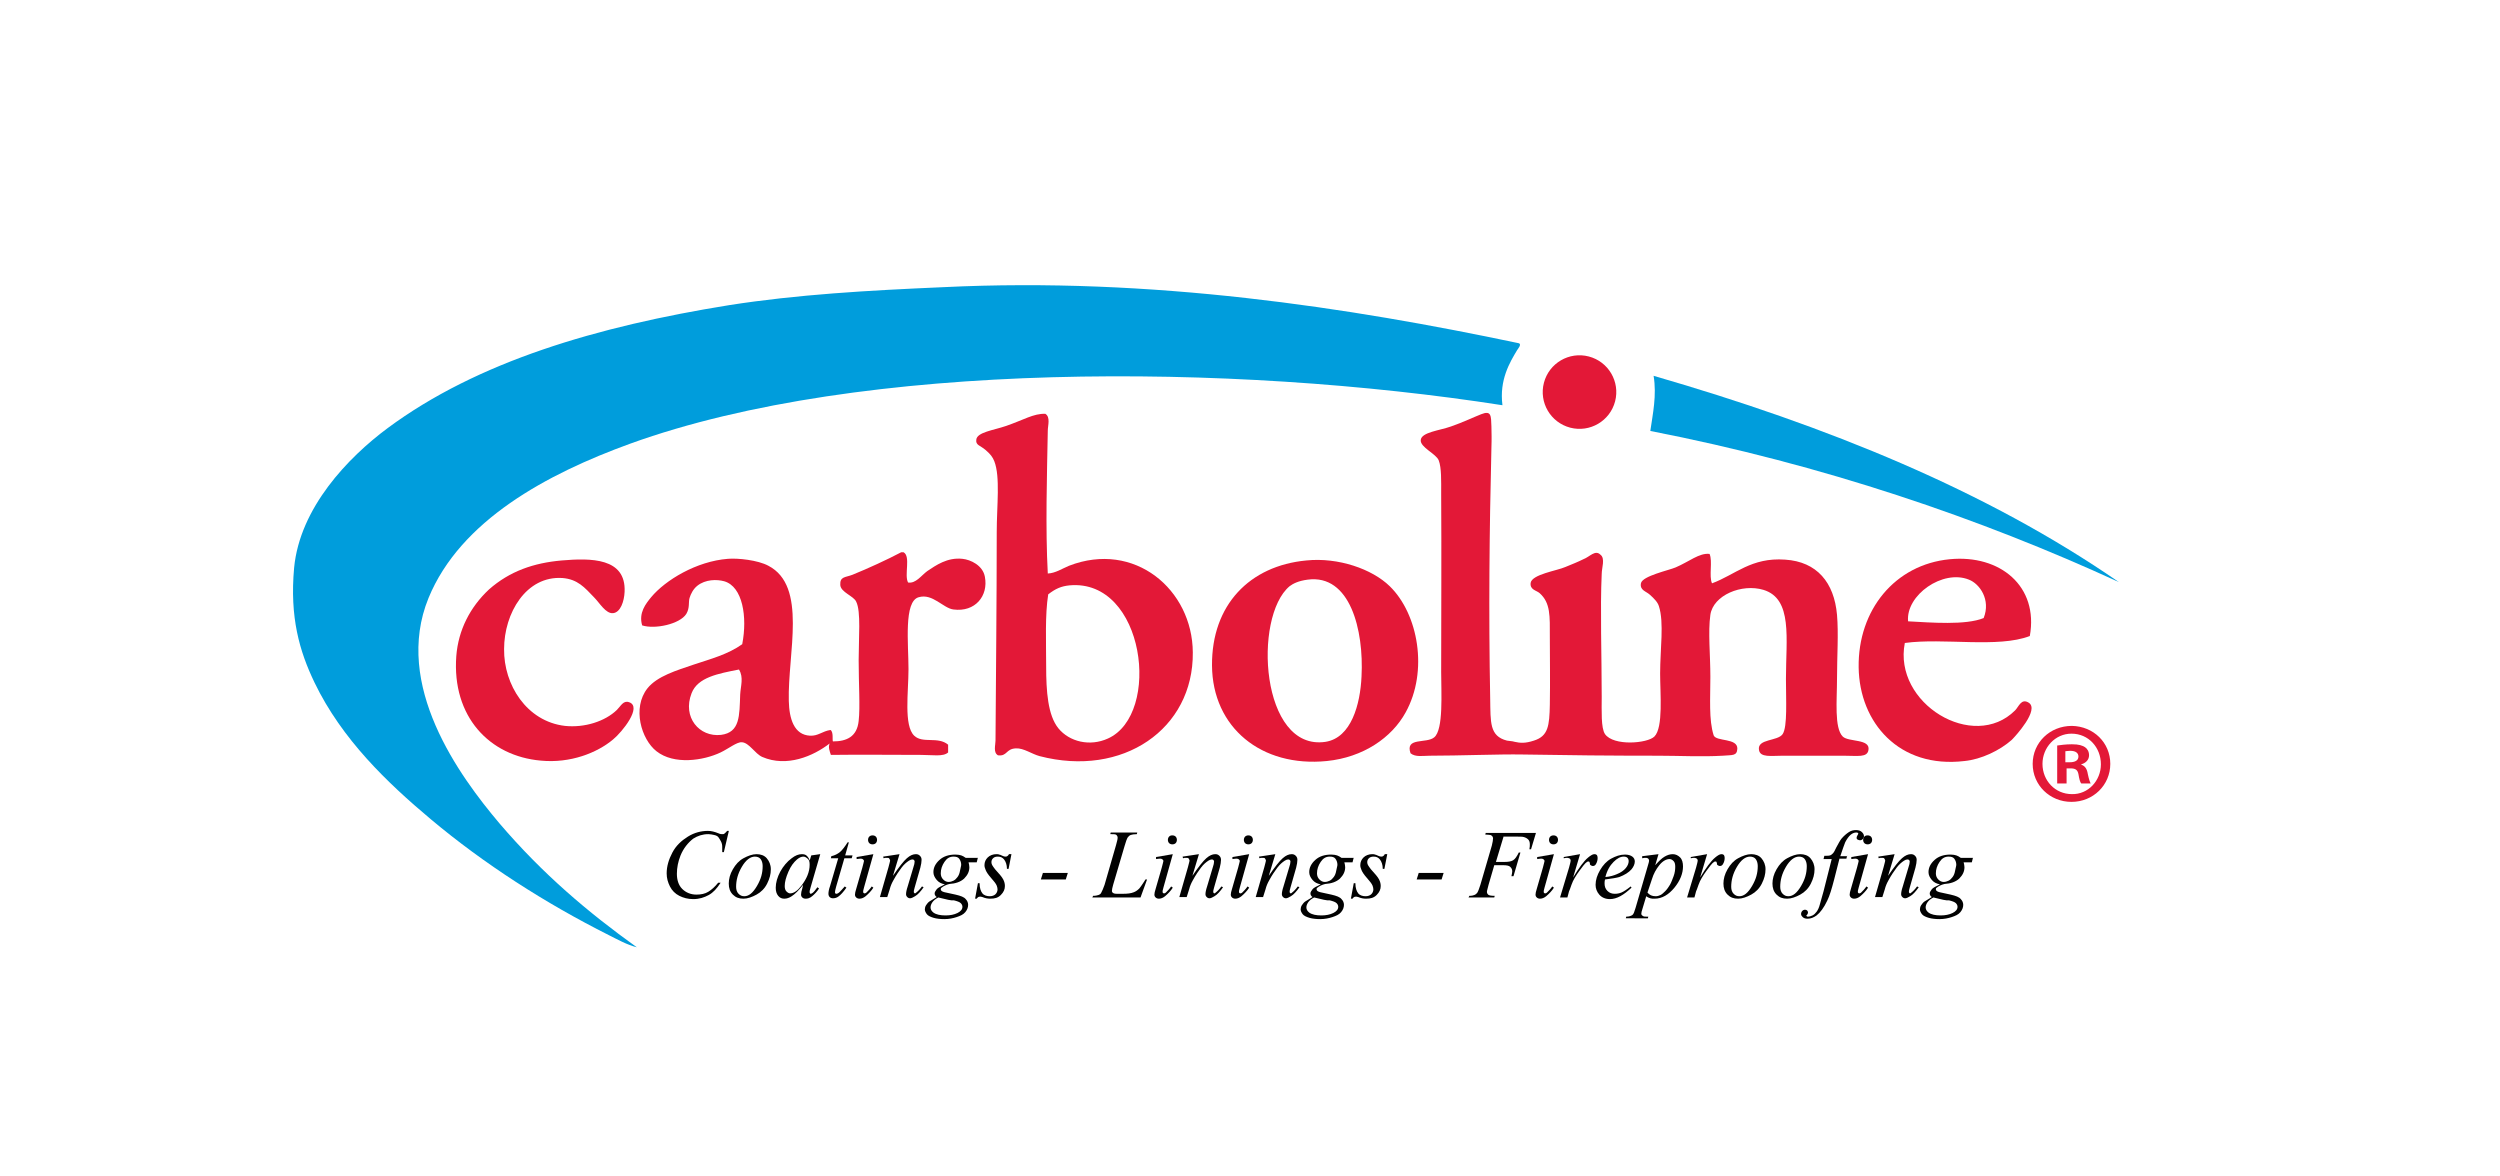 <svg xmlns="http://www.w3.org/2000/svg" xmlns:xlink="http://www.w3.org/1999/xlink" version="1.1" id="Layer_1" x="0px" y="0px" viewBox="0 0 612 288" style="enable-background:new 0 0 612 288;" xml:space="preserve" width="1500"  height="705.88" ><SCRIPT xmlns="" id="allow-copy_script"/>
<style type="text/css">
	.st0{fill-rule:evenodd;clip-rule:evenodd;fill:#009DDC;}
	.st1{fill-rule:evenodd;clip-rule:evenodd;fill:#E31837;}
	.st2{fill:#010101;}
	.st3{fill:#E31837;}
</style>
<g>
	<g>
		<path class="st0" d="M371.7,84c1,0.2-0.2,1.5-0.3,1.7c-1.8,3-4.4,7.3-3.6,13.5c-66-10.3-156.8-11.1-213.5,9.4    c-20.4,7.4-41.6,18.8-49.4,37.8c-8.7,21.3,7.5,43.5,17.4,55.2c10.5,12.3,21.6,21.7,33.6,30.3c-2.4-0.6-4.7-1.9-6.9-3    c-15.5-7.8-30.5-17.4-43.6-28.4c-10.6-8.9-21.7-19.5-28.4-33.4c-3.7-7.7-6.1-16-5-28.1c1.4-14.7,13.2-27,22.9-34.2    c22-16.3,51.3-24.9,83.6-30.1c16.6-2.6,33.9-3.6,52.4-4.4C282.1,67.8,330.4,75.3,371.7,84z"/>
		<path class="st1" d="M255.9,101.3c1.3,0.8,0.6,2.9,0.6,4.1c-0.2,11-0.6,23.9,0,35c1.9-0.1,3.5-1.2,5.2-1.9    c16-6.2,30.2,5.8,30.3,21.2c0.2,18.8-17.2,30.7-37.5,25.4c-1.9-0.5-3.9-2-5.8-1.9c-2.5,0.1-2.1,2-4.4,1.7    c-1.2-0.7-0.6-2.5-0.6-3.6c0.1-16,0.3-33.9,0.3-51c0-6.4,0.9-13.6-0.6-17.4c-0.4-1-0.9-1.7-2.2-2.8c-1.3-1.1-2.4-1.1-2.2-2.5    c0.2-1.8,4.3-2.3,7.2-3.3C250.6,102.8,253,101.2,255.9,101.3z M256.1,163.1c0,6.1,0.4,12,3,15.2c2.7,3.3,7.7,4.5,12.1,2.5    c13.2-5.9,9.1-39.2-9.4-37.5c-2,0.2-3.4,0.8-5.2,2.2C255.8,150.6,256.1,157,256.1,163.1z"/>
		<path class="st1" d="M391.8,135.8c1.2,0.9,0.3,3.2,0.3,4.7c-0.4,8.4,0,20,0,30.1c0,3.4-0.2,7.6,0.8,9.1c2.1,3,10.4,2.3,12.1,0.6    c2.2-2.2,1.4-10.6,1.4-15.4c0-6,1-12.5-0.3-16.5c-0.3-1-1.2-1.9-2.2-2.8c-1-0.9-2.5-1.1-2.2-2.8c0.3-1.8,6.9-3.2,8.5-3.9    c3.3-1.4,5.8-3.6,8.3-3.3c0.8,1.8-0.2,5.4,0.6,7.2c5.7-2.1,9.6-6.4,17.9-5.8c7.8,0.5,12,5.6,12.7,13.5c0.4,4.6,0,10.2,0,15.7    c0,5.2-0.7,12,1.4,14.1c1.4,1.4,6.8,0.5,6.3,3.3c-0.3,1.9-2.6,1.4-6.1,1.4c-5.3,0-10,0-14.9,0c-2.8,0-5.5,0.5-5.8-1.4    c-0.5-2.8,4.6-2.1,5.8-3.9c1.2-1.8,0.8-8.4,0.8-13.5c0-9.9,1.7-19.6-5.5-21.8c-5.3-1.6-12.3,1.3-13,6.1c-0.6,4.2,0,9.8,0,15.2    c0,5.3-0.4,10.5,0.8,14.3c0.6,1.6,5.9,0.6,5.8,3.3c-0.1,1.8-1.2,1.5-3.6,1.7c-5,0.3-10.9,0-15.7,0c-11.8,0-21.9-0.1-33.4-0.3    c-5.4-0.1-15.4,0.3-22.6,0.3c-1.6,0-3.5,0.4-4.7-0.6c-1.4-4,3.9-2.3,5.8-3.9c2.3-1.9,1.7-10.9,1.7-16c0-16,0.1-28.1,0-43.8    c0-2.9,0.1-6.2-0.6-8c-0.6-1.6-4.6-3.2-4.4-5c0.2-1.9,4.6-2.3,7.4-3.3c2.9-1,5.6-2.3,7.4-3c2.5-1,2.4,0.4,2.5,3    c0.1,4.5,0,3.4,0,5.2c-0.5,20.7-0.7,40-0.3,61.5c0.1,5.7-0.2,9.1,4.1,10.2c0.4,0.1,1.3,0.1,1.9,0.3c1.3,0.3,2.6,0.4,4.7-0.3    c3.5-1.1,3.8-3.6,3.9-8.8c0.1-6,0-10.8,0-16.5c0-5.2,0.2-8.4-2.5-10.8c-0.8-0.7-2.4-0.8-2.2-2.5c0.3-2.1,6.5-3,8.5-3.9    c1.5-0.6,3.2-1.3,4.4-1.9C389.2,136.3,390.5,134.5,391.8,135.8z"/>
		<path class="st1" d="M220.6,135.2c0.2,0,0.4,0,0.6,0c1.8,1,0.1,5.6,1.1,7.4c1.9,0.3,3.2-1.7,4.7-2.8c2.1-1.4,4.9-3.4,8.6-3    c2,0.2,5,1.6,5.5,4.4c0.9,4.7-2.4,8.7-7.7,8c-2.5-0.3-5.1-4-8.5-3c-3.7,1-2.5,11.4-2.5,17.6c0,5.6-1.2,13.8,1.4,16.3    c2.1,2,5.8,0.1,8.3,2.2c0,0.6,0,1.3,0,1.9c-1.2,1.1-3.8,0.6-6.6,0.6c-7.3,0-14.8-0.1-22.1,0c-0.3-0.9-0.7-1.9-0.3-2.8    c-4,3.1-10.5,5.9-16.5,3.3c-1.8-0.8-3.2-3.5-5-3.6c-1.2-0.1-3.3,1.6-5.2,2.5c-4.2,2-11.4,3.1-15.7-0.3c-3.7-2.9-6-10.6-2.2-15.4    c2.4-3,7.2-4.4,11.3-5.8c4.2-1.4,8.4-2.5,11.9-5c1.3-6.7,0.1-14.1-4.4-15.4c-1.8-0.5-4.6-0.5-6.6,1.1c-1,0.8-1.6,2-1.9,3    c-0.3,1,0.1,2.4-0.8,3.9c-1.6,2.5-7.7,3.8-10.8,2.8c-0.9-3.1,0.9-5.3,2.2-6.9c3.5-4.2,11.1-8.8,18.8-9.4c2.4-0.2,7.3,0.3,9.9,1.7    c9.6,5,4.7,21.4,5,33.1c0.1,4.4,1.3,8.3,5.2,8.5c2,0.1,3-1.1,5-1.4c0.8,0.5,0.4,2.5,0.6,2.8c3.3,0,5.9-1.1,6.3-5    c0.4-3.5,0-8.9,0-14.9c0-5.4,0.6-11.9-0.6-14.3c-0.6-1.4-3.8-2.3-3.9-4.1c-0.1-2.1,1.2-1.8,3-2.5    C212.4,139.2,217.2,137,220.6,135.2z M169.3,169.7c-2.3,5.9,1.9,10.8,7.2,10.2c4.7-0.6,4.5-4.7,4.7-9.9c0.1-2,0.9-4.2-0.3-6.1    C175.8,164.9,170.8,165.8,169.3,169.7z"/>
		<path class="st1" d="M137.5,137.2c7.1-0.6,15.8-0.7,15.4,7.7c-0.1,2.3-1,5-2.8,5.2c-1.8,0.2-3.3-2.5-4.7-3.9    c-2.3-2.4-4-4.4-7.7-4.7c-8.9-0.6-14.3,8.6-14.3,17.4c-0.1,8.7,5.5,17.7,14.9,18.8c4.8,0.5,9.8-1.1,12.7-3.9c1-1,1.6-2.4,3-1.9    c3.3,1.1-1.7,7.3-3.9,9.1c-3.9,3.3-10.5,5.9-17.7,5.2c-12.6-1.1-21.8-10.8-20.7-25.6c0.5-6.4,3.4-12,8-16.3    C124.8,139.8,130.7,137.8,137.5,137.2z"/>
		<path class="st1" d="M319.8,137.2c7.8-0.8,16.1,2.1,20.4,6.3c7,6.8,9.5,20.8,3.9,30.9c-3.4,6.2-10.4,11-19.3,11.9    c-16,1.6-28-8.2-28.1-23.4C296.6,148.1,305.9,138.5,319.8,137.2z M315.7,143.5c-9,7.5-7.1,40.5,8.8,38.1c6.3-1,8.5-9.2,8.8-16    c0.6-11.4-2.8-25.1-13.2-23.7C317.8,142.2,316.5,142.9,315.7,143.5z"/>
		<path class="st1" d="M496.9,155.7c-7.8,3-21.1,0.4-30.6,1.7c-2.9,14.8,16.8,26.7,27,16.5c0.9-0.9,1.5-3,3.3-1.9    c2.8,1.7-3.3,8.3-4.1,9.1c-2.9,2.6-7.5,4.8-11.6,5.2c-16,1.9-25.7-9.4-25.9-22.9c-0.2-14.1,8.9-25.2,22.3-26.5    C489.6,135.7,499.1,143.5,496.9,155.7z M482,141.9c-6.4-2.6-15.5,3.8-14.9,10.2c5.6,0.3,14.1,1,18.5-0.8    C487.4,146.8,484.6,142.9,482,141.9z"/>
		<path class="st0" d="M404,105.5c0.6-4.2,1.6-8.7,0.8-13.5c42.5,12.3,81.5,28.1,113.9,50.5C484.8,126.9,446.1,113.7,404,105.5z"/>
		<g>
			<path class="st2" d="M178.4,203.5l-1.2,5.1h-0.4l0-1.3c0-0.5-0.1-0.9-0.3-1.3s-0.4-0.7-0.6-1s-0.6-0.5-1.1-0.6s-0.9-0.2-1.4-0.2     c-1.4,0-2.6,0.4-3.7,1.1c-1.3,1-2.4,2.4-3.1,4.1c-0.6,1.5-0.9,3-0.9,4.5c0,1.5,0.4,2.8,1.3,3.7s2.1,1.4,3.5,1.4     c1.1,0,2.1-0.2,2.9-0.7s1.6-1.2,2.4-2.2h0.6c-0.9,1.4-1.8,2.4-2.9,3s-2.3,1-3.8,1c-1.3,0-2.4-0.3-3.4-0.8s-1.8-1.3-2.3-2.3     s-0.8-2-0.8-3.2c0-1.7,0.5-3.4,1.4-5.1s2.2-2.9,3.8-3.9s3.3-1.4,4.9-1.4c0.8,0,1.6,0.2,2.6,0.6c0.4,0.2,0.7,0.2,0.9,0.2     s0.4,0,0.5-0.1s0.4-0.3,0.7-0.7H178.4z"/>
			<path class="st2" d="M188.7,212.8c0,1.2-0.3,2.3-0.9,3.5s-1.5,2.1-2.6,2.7s-2.2,1-3.2,1c-1.1,0-1.9-0.3-2.6-1s-1-1.6-1-2.7     c0-1.1,0.3-2.3,1-3.5s1.5-2.1,2.6-2.7s2.2-1,3.2-1s1.9,0.3,2.5,1S188.7,211.7,188.7,212.8z M186.7,212c0-0.7-0.2-1.3-0.5-1.7     s-0.8-0.6-1.4-0.6c-1.1,0-2.2,0.8-3.2,2.5s-1.4,3.3-1.4,4.9c0,0.7,0.2,1.3,0.6,1.7s0.8,0.6,1.4,0.6c1.1,0,2.1-0.8,3.1-2.5     S186.7,213.7,186.7,212z"/>
			<path class="st2" d="M200.8,209.1l-2.3,7.9l-0.3,1.1c0,0.1,0,0.2,0,0.3c0,0.1,0,0.2,0.1,0.3c0.1,0.1,0.1,0.1,0.2,0.1     c0.1,0,0.2-0.1,0.4-0.2c0.3-0.2,0.7-0.7,1.2-1.4l0.4,0.3c-0.5,0.8-1.1,1.4-1.7,1.9s-1.1,0.6-1.6,0.6c-0.3,0-0.6-0.1-0.8-0.3     s-0.3-0.4-0.3-0.7c0-0.4,0.1-0.9,0.3-1.5l0.2-0.9c-1,1.3-2,2.3-2.8,2.8c-0.6,0.4-1.2,0.6-1.8,0.6c-0.6,0-1.1-0.2-1.5-0.7     s-0.6-1.1-0.6-2c0-1.2,0.4-2.6,1.1-3.9s1.7-2.5,2.8-3.3c0.9-0.7,1.7-1,2.5-1c0.5,0,0.9,0.1,1.2,0.4s0.6,0.7,0.7,1.2l0.4-1.3     L200.8,209.1z M196.7,209.7c-0.5,0-1,0.2-1.6,0.7c-0.8,0.7-1.5,1.6-2.1,3s-0.9,2.5-0.9,3.5c0,0.5,0.1,1,0.4,1.3s0.6,0.5,0.9,0.5     c0.9,0,1.8-0.6,2.8-1.9c1.3-1.7,2-3.4,2-5.1c0-0.7-0.1-1.1-0.4-1.4S197.1,209.7,196.7,209.7z"/>
			<path class="st2" d="M207.8,206.2l-0.9,3.2h1.8l-0.2,0.7h-1.8l-2,6.9c-0.2,0.7-0.3,1.2-0.3,1.4c0,0.1,0,0.2,0.1,0.3     s0.1,0.1,0.2,0.1c0.2,0,0.5-0.1,0.8-0.4c0.2-0.2,0.6-0.6,1.3-1.4l0.4,0.3c-0.7,1-1.4,1.8-2,2.2c-0.4,0.3-0.9,0.4-1.3,0.4     c-0.3,0-0.6-0.1-0.8-0.3s-0.3-0.5-0.3-0.8c0-0.4,0.1-1.1,0.4-1.9l2-6.8h-1.8l0.1-0.5c0.9-0.2,1.6-0.6,2.1-1s1.2-1.3,1.9-2.4     H207.8z"/>
			<path class="st2" d="M213.8,209.1l-2.3,8.2c-0.2,0.6-0.2,0.9-0.2,1c0,0.1,0,0.2,0.1,0.3s0.2,0.1,0.3,0.1c0.1,0,0.3-0.1,0.4-0.2     c0.4-0.4,0.9-0.9,1.3-1.5l0.4,0.3c-0.5,0.8-1.2,1.5-1.9,2.1c-0.5,0.4-1,0.6-1.5,0.6c-0.3,0-0.6-0.1-0.8-0.3s-0.3-0.4-0.3-0.7     s0.1-0.8,0.3-1.4l1.5-5.2c0.2-0.9,0.4-1.4,0.4-1.6c0-0.2-0.1-0.3-0.2-0.4s-0.3-0.2-0.5-0.2c-0.2,0-0.5,0-1.1,0.1v-0.5     L213.8,209.1z M213.6,204.5c0.3,0,0.6,0.1,0.8,0.3s0.3,0.5,0.3,0.8c0,0.3-0.1,0.6-0.3,0.8s-0.5,0.3-0.8,0.3s-0.6-0.1-0.8-0.3     s-0.3-0.5-0.3-0.8c0-0.3,0.1-0.6,0.3-0.8S213.3,204.5,213.6,204.5z"/>
			<path class="st2" d="M220.2,209.1l-1.6,5.3c1.5-2.2,2.6-3.6,3.4-4.3s1.5-1,2.2-1c0.4,0,0.7,0.1,1,0.4s0.4,0.6,0.4,1     c0,0.5-0.1,1.1-0.3,1.9l-1.4,4.9c-0.2,0.6-0.2,0.9-0.2,1c0,0.1,0,0.2,0.1,0.3s0.1,0.1,0.2,0.1c0.1,0,0.2-0.1,0.3-0.2     c0.4-0.3,0.9-0.8,1.4-1.5l0.4,0.2c-0.7,1-1.4,1.8-2.1,2.2c-0.5,0.3-0.9,0.5-1.2,0.5c-0.3,0-0.5-0.1-0.7-0.3s-0.3-0.4-0.3-0.7     c0-0.4,0.1-1,0.4-1.9l1.4-4.7c0.2-0.6,0.3-1,0.3-1.4c0-0.2-0.1-0.3-0.2-0.4s-0.2-0.1-0.4-0.1c-0.2,0-0.5,0.1-0.8,0.3     c-0.6,0.4-1.2,0.9-1.8,1.7s-1.3,1.8-2,3.1c-0.4,0.7-0.7,1.4-0.9,2.2l-0.6,1.9h-1.8l2.1-7.3c0.2-0.9,0.4-1.4,0.4-1.6     c0-0.2-0.1-0.3-0.2-0.5s-0.3-0.2-0.5-0.2c-0.1,0-0.3,0-0.5,0l-0.4,0.1l-0.1-0.4L220.2,209.1z"/>
			<path class="st2" d="M239.4,209.9l-0.3,1.2h-2c0.1,0.4,0.2,0.8,0.2,1.2c0,1-0.4,1.9-1.3,2.8c-0.9,0.8-2.1,1.2-3.6,1.3     c-0.8,0.2-1.4,0.5-1.9,0.9c-0.2,0.1-0.2,0.3-0.2,0.4c0,0.2,0.1,0.3,0.2,0.4s0.5,0.3,1.1,0.4l2.3,0.5c1.3,0.3,2.1,0.6,2.5,1.1     c0.4,0.4,0.6,0.9,0.6,1.4c0,0.6-0.2,1.2-0.7,1.8s-1.2,0.9-2.1,1.2s-1.9,0.5-3,0.5c-1,0-1.9-0.1-2.6-0.3s-1.4-0.5-1.7-0.9     s-0.5-0.8-0.5-1.2c0-0.3,0.1-0.7,0.3-1s0.5-0.7,0.8-0.9c0.2-0.1,0.8-0.5,1.8-1.1c-0.4-0.3-0.5-0.6-0.5-0.9c0-0.3,0.2-0.6,0.5-1     s1-0.7,2-1.2c-0.9-0.2-1.5-0.5-2-1.1s-0.8-1.2-0.8-1.9c0-1.1,0.5-2.1,1.5-3s2.3-1.3,3.9-1.3c0.6,0,1.1,0.1,1.4,0.2     s0.7,0.3,1.1,0.6H239.4z M229.7,219.7c-0.6,0.3-1.1,0.7-1.4,1.1s-0.5,0.9-0.5,1.3c0,0.5,0.2,0.9,0.7,1.3c0.7,0.5,1.7,0.7,3,0.7     c1.1,0,2.1-0.2,2.9-0.6s1.2-0.9,1.2-1.5c0-0.3-0.1-0.6-0.4-0.9s-0.9-0.5-1.7-0.7C232.9,220.5,231.7,220.2,229.7,219.7z      M235.3,211.7c0-0.6-0.2-1.1-0.5-1.5s-0.8-0.5-1.4-0.5c-0.9,0-1.6,0.4-2.2,1.3s-0.9,1.8-0.9,2.8c0,0.6,0.2,1.1,0.6,1.5     s0.8,0.6,1.3,0.6c0.4,0,0.8-0.1,1.2-0.3s0.7-0.5,1-0.9s0.5-0.9,0.6-1.5S235.3,212,235.3,211.7z"/>
			<path class="st2" d="M247.6,209.1l-0.7,3.6h-0.4c0-1-0.3-1.8-0.7-2.3s-0.9-0.7-1.5-0.7c-0.5,0-0.9,0.1-1.2,0.4s-0.4,0.6-0.4,1     c0,0.3,0.1,0.5,0.2,0.7s0.4,0.6,0.7,1c1,1.1,1.7,1.9,2,2.5s0.4,1.1,0.4,1.6c0,0.8-0.3,1.5-1,2.2s-1.5,0.9-2.6,0.9     c-0.6,0-1.2-0.1-1.9-0.4c-0.3-0.1-0.5-0.1-0.6-0.1c-0.4,0-0.6,0.2-0.8,0.5h-0.4l0.7-3.8h0.4c0,1.2,0.3,2,0.7,2.5s1.1,0.7,1.8,0.7     c0.6,0,1.1-0.2,1.4-0.5s0.5-0.7,0.5-1.2c0-0.3-0.1-0.6-0.2-0.9c-0.2-0.5-0.7-1.1-1.4-1.9s-1.1-1.4-1.3-1.9s-0.3-0.8-0.3-1.2     c0-0.8,0.3-1.4,0.8-1.9s1.3-0.8,2.1-0.8c0.2,0,0.5,0,0.7,0.1c0.1,0,0.4,0.1,0.8,0.3s0.7,0.2,0.8,0.2c0.3,0,0.6-0.2,0.8-0.6H247.6     z"/>
			<path class="st2" d="M261.4,213.7l-0.5,1.6h-6.1l0.5-1.6H261.4z"/>
			<path class="st2" d="M279.2,219.7h-11.8l0.2-0.4c0.6,0,1-0.1,1.3-0.2c0.3-0.1,0.6-0.3,0.7-0.6c0.2-0.4,0.5-1,0.8-1.9l2.8-9.7     c0.2-0.8,0.4-1.4,0.4-1.8c0-0.3-0.1-0.5-0.3-0.7s-0.6-0.2-1.2-0.2c-0.1,0-0.2,0-0.3,0l0.1-0.4h6.5l-0.1,0.4     c-0.7,0-1.2,0.1-1.5,0.2s-0.6,0.4-0.8,0.7c-0.1,0.2-0.4,0.9-0.7,2l-2.8,9.5c-0.2,0.7-0.3,1.2-0.3,1.5c0,0.2,0.1,0.4,0.3,0.5     c0.1,0.1,0.4,0.2,0.9,0.2h1.5c1.1,0,2-0.1,2.7-0.4c0.5-0.2,0.9-0.5,1.3-0.9c0.2-0.2,0.6-0.8,1.2-1.7l0.3-0.5h0.4L279.2,219.7z"/>
			<path class="st2" d="M287.1,209.1l-2.3,8.2c-0.2,0.6-0.2,0.9-0.2,1c0,0.1,0,0.2,0.1,0.3s0.2,0.1,0.3,0.1c0.1,0,0.3-0.1,0.4-0.2     c0.4-0.4,0.9-0.9,1.3-1.5l0.4,0.3c-0.5,0.8-1.2,1.5-1.9,2.1c-0.5,0.4-1,0.6-1.5,0.6c-0.3,0-0.6-0.1-0.8-0.3s-0.3-0.4-0.3-0.7     s0.1-0.8,0.3-1.4l1.5-5.2c0.2-0.9,0.4-1.4,0.4-1.6c0-0.2-0.1-0.3-0.2-0.4s-0.3-0.2-0.5-0.2c-0.2,0-0.5,0-1.1,0.1v-0.5     L287.1,209.1z M287,204.5c0.3,0,0.6,0.1,0.8,0.3s0.3,0.5,0.3,0.8c0,0.3-0.1,0.6-0.3,0.8s-0.5,0.3-0.8,0.3s-0.6-0.1-0.8-0.3     s-0.3-0.5-0.3-0.8c0-0.3,0.1-0.6,0.3-0.8S286.6,204.5,287,204.5z"/>
			<path class="st2" d="M293.5,209.1l-1.6,5.3c1.5-2.2,2.6-3.6,3.4-4.3s1.5-1,2.2-1c0.4,0,0.7,0.1,1,0.4s0.4,0.6,0.4,1     c0,0.5-0.1,1.1-0.3,1.9l-1.4,4.9c-0.2,0.6-0.2,0.9-0.2,1c0,0.1,0,0.2,0.1,0.3s0.1,0.1,0.2,0.1c0.1,0,0.2-0.1,0.3-0.2     c0.4-0.3,0.9-0.8,1.4-1.5l0.4,0.2c-0.7,1-1.4,1.8-2.1,2.2c-0.5,0.3-0.9,0.5-1.2,0.5c-0.3,0-0.5-0.1-0.7-0.3s-0.3-0.4-0.3-0.7     c0-0.4,0.1-1,0.4-1.9l1.4-4.7c0.2-0.6,0.3-1,0.3-1.4c0-0.2-0.1-0.3-0.2-0.4s-0.2-0.1-0.4-0.1c-0.2,0-0.5,0.1-0.8,0.3     c-0.6,0.4-1.2,0.9-1.8,1.7s-1.3,1.8-2,3.1c-0.4,0.7-0.7,1.4-0.9,2.2l-0.6,1.9h-1.8l2.1-7.3c0.2-0.9,0.4-1.4,0.4-1.6     c0-0.2-0.1-0.3-0.2-0.5s-0.3-0.2-0.5-0.2c-0.1,0-0.3,0-0.5,0l-0.4,0.1l-0.1-0.4L293.5,209.1z"/>
			<path class="st2" d="M305.8,209.1l-2.3,8.2c-0.2,0.6-0.2,0.9-0.2,1c0,0.1,0,0.2,0.1,0.3s0.2,0.1,0.3,0.1c0.1,0,0.3-0.1,0.4-0.2     c0.4-0.4,0.9-0.9,1.3-1.5l0.4,0.3c-0.5,0.8-1.2,1.5-1.9,2.1c-0.5,0.4-1,0.6-1.5,0.6c-0.3,0-0.6-0.1-0.8-0.3s-0.3-0.4-0.3-0.7     s0.1-0.8,0.3-1.4l1.5-5.2c0.2-0.9,0.4-1.4,0.4-1.6c0-0.2-0.1-0.3-0.2-0.4s-0.3-0.2-0.5-0.2c-0.2,0-0.5,0-1.1,0.1v-0.5     L305.8,209.1z M305.6,204.5c0.3,0,0.6,0.1,0.8,0.3s0.3,0.5,0.3,0.8c0,0.3-0.1,0.6-0.3,0.8s-0.5,0.3-0.8,0.3s-0.6-0.1-0.8-0.3     s-0.3-0.5-0.3-0.8c0-0.3,0.1-0.6,0.3-0.8S305.3,204.5,305.6,204.5z"/>
			<path class="st2" d="M312.2,209.1l-1.6,5.3c1.5-2.2,2.6-3.6,3.4-4.3s1.5-1,2.2-1c0.4,0,0.7,0.1,1,0.4s0.4,0.6,0.4,1     c0,0.5-0.1,1.1-0.3,1.9l-1.4,4.9c-0.2,0.6-0.2,0.9-0.2,1c0,0.1,0,0.2,0.1,0.3s0.1,0.1,0.2,0.1c0.1,0,0.2-0.1,0.3-0.2     c0.4-0.3,0.9-0.8,1.4-1.5l0.4,0.2c-0.7,1-1.4,1.8-2.1,2.2c-0.5,0.3-0.9,0.5-1.2,0.5c-0.3,0-0.5-0.1-0.7-0.3s-0.3-0.4-0.3-0.7     c0-0.4,0.1-1,0.4-1.9l1.4-4.7c0.2-0.6,0.3-1,0.3-1.4c0-0.2-0.1-0.3-0.2-0.4s-0.2-0.1-0.4-0.1c-0.2,0-0.5,0.1-0.8,0.3     c-0.6,0.4-1.2,0.9-1.8,1.7s-1.3,1.8-2,3.1c-0.4,0.7-0.7,1.4-0.9,2.2l-0.6,1.9h-1.8l2.1-7.3c0.2-0.9,0.4-1.4,0.4-1.6     c0-0.2-0.1-0.3-0.2-0.5s-0.3-0.2-0.5-0.2c-0.1,0-0.3,0-0.5,0l-0.4,0.1l-0.1-0.4L312.2,209.1z"/>
			<path class="st2" d="M331.4,209.9l-0.3,1.2h-2c0.1,0.4,0.2,0.8,0.2,1.2c0,1-0.4,1.9-1.3,2.8c-0.9,0.8-2.1,1.2-3.6,1.3     c-0.8,0.2-1.4,0.5-1.9,0.9c-0.2,0.1-0.2,0.3-0.2,0.4c0,0.2,0.1,0.3,0.2,0.4s0.5,0.3,1.1,0.4l2.3,0.5c1.3,0.3,2.1,0.6,2.5,1.1     c0.4,0.4,0.6,0.9,0.6,1.4c0,0.6-0.2,1.2-0.7,1.8s-1.2,0.9-2.1,1.2s-1.9,0.5-3,0.5c-1,0-1.9-0.1-2.6-0.3s-1.4-0.5-1.7-0.9     s-0.5-0.8-0.5-1.2c0-0.3,0.1-0.7,0.3-1s0.5-0.7,0.8-0.9c0.2-0.1,0.8-0.5,1.8-1.1c-0.4-0.3-0.5-0.6-0.5-0.9c0-0.3,0.2-0.6,0.5-1     s1-0.7,2-1.2c-0.9-0.2-1.5-0.5-2-1.1s-0.8-1.2-0.8-1.9c0-1.1,0.5-2.1,1.5-3s2.3-1.3,3.9-1.3c0.6,0,1.1,0.1,1.4,0.2     s0.7,0.3,1.1,0.6H331.4z M321.7,219.7c-0.6,0.3-1.1,0.7-1.4,1.1s-0.5,0.9-0.5,1.3c0,0.5,0.2,0.9,0.7,1.3c0.7,0.5,1.7,0.7,3,0.7     c1.1,0,2.1-0.2,2.9-0.6s1.2-0.9,1.2-1.5c0-0.3-0.1-0.6-0.4-0.9s-0.9-0.5-1.7-0.7C324.9,220.5,323.7,220.2,321.7,219.7z      M327.4,211.7c0-0.6-0.2-1.1-0.5-1.5s-0.8-0.5-1.4-0.5c-0.9,0-1.6,0.4-2.2,1.3s-0.9,1.8-0.9,2.8c0,0.6,0.2,1.1,0.6,1.5     s0.8,0.6,1.3,0.6c0.4,0,0.8-0.1,1.2-0.3s0.7-0.5,1-0.9s0.5-0.9,0.6-1.5S327.4,212,327.4,211.7z"/>
			<path class="st2" d="M339.6,209.1l-0.7,3.6h-0.4c0-1-0.3-1.8-0.7-2.3s-0.9-0.7-1.5-0.7c-0.5,0-0.9,0.1-1.2,0.4s-0.4,0.6-0.4,1     c0,0.3,0.1,0.5,0.2,0.7s0.4,0.6,0.7,1c1,1.1,1.7,1.9,2,2.5s0.4,1.1,0.4,1.6c0,0.8-0.3,1.5-1,2.2s-1.5,0.9-2.6,0.9     c-0.6,0-1.2-0.1-1.9-0.4c-0.3-0.1-0.5-0.1-0.6-0.1c-0.4,0-0.6,0.2-0.8,0.5h-0.4l0.7-3.8h0.4c0,1.2,0.3,2,0.7,2.5s1.1,0.7,1.8,0.7     c0.6,0,1.1-0.2,1.4-0.5s0.5-0.7,0.5-1.2c0-0.3-0.1-0.6-0.2-0.9c-0.2-0.5-0.7-1.1-1.4-1.9s-1.1-1.4-1.3-1.9s-0.3-0.8-0.3-1.2     c0-0.8,0.3-1.4,0.8-1.9s1.3-0.8,2.1-0.8c0.2,0,0.5,0,0.7,0.1c0.1,0,0.4,0.1,0.8,0.3s0.7,0.2,0.8,0.2c0.3,0,0.6-0.2,0.8-0.6H339.6     z"/>
			<path class="st2" d="M353.4,213.7l-0.5,1.6h-6.1l0.5-1.6H353.4z"/>
			<path class="st2" d="M368.1,204.7l-1.9,6.3h2.1c0.9,0,1.6-0.1,2.1-0.4s0.9-0.9,1.4-1.9h0.4l-1.7,5.8h-0.5     c0.1-0.5,0.2-0.9,0.2-1.2c0-0.5-0.2-0.8-0.5-1.1s-0.9-0.4-1.8-0.4h-2.1l-1.4,4.8c-0.2,0.9-0.4,1.4-0.4,1.7c0,0.3,0.1,0.5,0.3,0.7     s0.7,0.3,1.6,0.3l-0.1,0.4h-6.3l0.2-0.4c0.6,0,1-0.1,1.2-0.2c0.3-0.1,0.5-0.3,0.7-0.5c0.2-0.3,0.5-1,0.8-2l2.8-9.6     c0.2-0.8,0.3-1.4,0.3-1.8c0-0.2-0.1-0.4-0.2-0.5s-0.3-0.3-0.5-0.3s-0.6-0.1-1.2-0.1l0.1-0.4h12.3l-1.2,4h-0.4     c0.1-0.5,0.1-0.9,0.1-1.2c0-0.5-0.1-0.9-0.4-1.2s-0.7-0.5-1.1-0.6c-0.3-0.1-1-0.1-2.1-0.1H368.1z"/>
			<path class="st2" d="M380.4,209.1l-2.3,8.2c-0.2,0.6-0.2,0.9-0.2,1c0,0.1,0,0.2,0.1,0.3s0.2,0.1,0.3,0.1c0.1,0,0.3-0.1,0.4-0.2     c0.4-0.4,0.9-0.9,1.3-1.5l0.4,0.3c-0.5,0.8-1.2,1.5-1.9,2.1c-0.5,0.4-1,0.6-1.5,0.6c-0.3,0-0.6-0.1-0.8-0.3s-0.3-0.4-0.3-0.7     s0.1-0.8,0.3-1.4l1.5-5.2c0.2-0.9,0.4-1.4,0.4-1.6c0-0.2-0.1-0.3-0.2-0.4s-0.3-0.2-0.5-0.2c-0.2,0-0.5,0-1.1,0.1v-0.5     L380.4,209.1z M380.3,204.5c0.3,0,0.6,0.1,0.8,0.3s0.3,0.5,0.3,0.8c0,0.3-0.1,0.6-0.3,0.8s-0.5,0.3-0.8,0.3s-0.6-0.1-0.8-0.3     s-0.3-0.5-0.3-0.8c0-0.3,0.1-0.6,0.3-0.8S380,204.5,380.3,204.5z"/>
			<path class="st2" d="M382.8,209.8l4-0.7l-1.7,5.7c1.4-2.3,2.6-4,3.7-4.9c0.6-0.5,1.1-0.8,1.5-0.8c0.3,0,0.5,0.1,0.6,0.2     s0.2,0.4,0.2,0.7c0,0.5-0.1,1-0.4,1.5c-0.2,0.4-0.5,0.5-0.8,0.5c-0.2,0-0.3-0.1-0.5-0.2s-0.2-0.3-0.2-0.5c0-0.1-0.1-0.2-0.1-0.3     c-0.1-0.1-0.1-0.1-0.2-0.1c-0.1,0-0.3,0-0.4,0.1c-0.2,0.1-0.5,0.4-0.9,0.9c-0.6,0.8-1.4,1.8-2.1,3c-0.3,0.5-0.6,1.1-0.8,1.7     c-0.3,0.9-0.5,1.4-0.6,1.6l-0.4,1.5h-1.8l2.2-7.3c0.2-0.8,0.4-1.4,0.4-1.8c0-0.1-0.1-0.3-0.2-0.4c-0.2-0.1-0.4-0.2-0.6-0.2     c-0.2,0-0.5,0-0.9,0.1L382.8,209.8z"/>
			<path class="st2" d="M392.9,215.3c-0.1,0.4-0.1,0.7-0.1,1c0,0.7,0.2,1.3,0.7,1.8s1.1,0.7,1.8,0.7c0.6,0,1.1-0.1,1.6-0.3     s1.3-0.7,2.3-1.5l0.2,0.3c-1.9,1.8-3.6,2.8-5.3,2.8c-1.1,0-2-0.4-2.6-1.1s-0.9-1.5-0.9-2.4c0-1.2,0.4-2.4,1.1-3.6     s1.6-2.2,2.7-2.8s2.2-1,3.4-1c0.8,0,1.4,0.2,1.8,0.5s0.6,0.7,0.6,1.2c0,0.6-0.3,1.3-0.8,1.9c-0.7,0.8-1.7,1.4-3,1.9     C395.7,214.9,394.5,215.1,392.9,215.3z M393,214.7c1.2-0.1,2.1-0.4,2.8-0.7c1-0.4,1.7-0.9,2.2-1.5s0.7-1.2,0.7-1.7     c0-0.3-0.1-0.6-0.3-0.8s-0.5-0.3-0.9-0.3c-0.8,0-1.6,0.4-2.5,1.3S393.4,213.1,393,214.7z"/>
			<path class="st2" d="M406,209.1l-0.8,2.7c0.9-1,1.6-1.7,2.3-2.1s1.3-0.6,2-0.6s1.3,0.3,1.8,0.8s0.7,1.3,0.7,2.2     c0,1.7-0.7,3.5-2.1,5.2s-3,2.7-4.9,2.7c-0.4,0-0.7,0-1-0.1s-0.6-0.2-1-0.5l-0.9,3c-0.2,0.6-0.3,1-0.3,1.2c0,0.2,0,0.3,0.1,0.4     s0.2,0.2,0.4,0.3s0.6,0.1,1.2,0.1l-0.1,0.4H398l0.1-0.4c0.7,0,1.2-0.2,1.5-0.4s0.5-0.8,0.8-1.8l3-10.3c0.2-0.6,0.3-1.1,0.3-1.2     c0-0.2-0.1-0.4-0.2-0.5s-0.3-0.2-0.6-0.2c-0.2,0-0.5,0-0.9,0.1v-0.5L406,209.1z M403.3,218.5c0.5,0.6,1.1,0.9,2,0.9     c0.4,0,0.8-0.1,1.2-0.3s0.8-0.6,1.2-1s0.8-1,1.1-1.5s0.6-1.3,0.9-2.1s0.4-1.6,0.4-2.3c0-0.6-0.1-1.1-0.4-1.4s-0.6-0.5-1-0.5     c-0.8,0-1.7,0.5-2.5,1.5s-1.4,2.1-1.8,3.4L403.3,218.5z"/>
			<path class="st2" d="M413.9,209.8l4-0.7l-1.7,5.7c1.4-2.3,2.6-4,3.7-4.9c0.6-0.5,1.1-0.8,1.5-0.8c0.3,0,0.5,0.1,0.6,0.2     s0.2,0.4,0.2,0.7c0,0.5-0.1,1-0.4,1.5c-0.2,0.4-0.5,0.5-0.8,0.5c-0.2,0-0.3-0.1-0.5-0.2s-0.2-0.3-0.2-0.5c0-0.1-0.1-0.2-0.1-0.3     c-0.1-0.1-0.1-0.1-0.2-0.1c-0.1,0-0.3,0-0.4,0.1c-0.2,0.1-0.5,0.4-0.9,0.9c-0.6,0.8-1.4,1.8-2.1,3c-0.3,0.5-0.6,1.1-0.8,1.7     c-0.3,0.9-0.5,1.4-0.6,1.6l-0.4,1.5h-1.8l2.2-7.3c0.2-0.8,0.4-1.4,0.4-1.8c0-0.1-0.1-0.3-0.2-0.4c-0.2-0.1-0.4-0.2-0.6-0.2     c-0.2,0-0.5,0-0.9,0.1L413.9,209.8z"/>
			<path class="st2" d="M432.2,212.8c0,1.2-0.3,2.3-0.9,3.5s-1.5,2.1-2.6,2.7s-2.2,1-3.2,1c-1.1,0-1.9-0.3-2.6-1s-1-1.6-1-2.7     c0-1.1,0.3-2.3,1-3.5s1.5-2.1,2.6-2.7s2.2-1,3.2-1s1.9,0.3,2.5,1S432.2,211.7,432.2,212.8z M430.3,212c0-0.7-0.2-1.3-0.5-1.7     s-0.8-0.6-1.4-0.6c-1.1,0-2.2,0.8-3.2,2.5s-1.4,3.3-1.4,4.9c0,0.7,0.2,1.3,0.6,1.7s0.8,0.6,1.4,0.6c1.1,0,2.1-0.8,3.1-2.5     S430.3,213.7,430.3,212z"/>
			<path class="st2" d="M444.2,212.8c0,1.2-0.3,2.3-0.9,3.5s-1.5,2.1-2.6,2.7s-2.2,1-3.2,1c-1.1,0-1.9-0.3-2.6-1s-1-1.6-1-2.7     c0-1.1,0.3-2.3,1-3.5s1.5-2.1,2.6-2.7s2.2-1,3.2-1s1.9,0.3,2.5,1S444.2,211.7,444.2,212.8z M442.3,212c0-0.7-0.2-1.3-0.5-1.7     s-0.8-0.6-1.4-0.6c-1.1,0-2.2,0.8-3.2,2.5s-1.4,3.3-1.4,4.9c0,0.7,0.2,1.3,0.6,1.7s0.8,0.6,1.4,0.6c1.1,0,2.1-0.8,3.1-2.5     S442.3,213.7,442.3,212z"/>
			<path class="st2" d="M452.2,209.4l-0.2,0.8h-1.7l-1.3,5.1c-0.6,2.3-1.1,4-1.7,5.2c-0.8,1.7-1.7,2.9-2.6,3.6     c-0.7,0.5-1.4,0.8-2.2,0.8c-0.5,0-0.9-0.1-1.2-0.4c-0.2-0.2-0.4-0.4-0.4-0.8c0-0.2,0.1-0.5,0.3-0.7s0.4-0.3,0.7-0.3     c0.2,0,0.4,0.1,0.5,0.2s0.2,0.3,0.2,0.5s-0.1,0.3-0.2,0.5c-0.1,0.1-0.2,0.2-0.2,0.2c0,0.1,0,0.1,0.1,0.2c0.1,0.1,0.2,0.1,0.3,0.1     c0.3,0,0.7-0.1,1.1-0.3s0.7-0.5,1-0.9s0.6-1,0.8-1.8c0.1-0.3,0.4-1.4,0.9-3.2l2-7.9h-2l0.2-0.8c0.6,0,1.1,0,1.4-0.1     s0.5-0.3,0.7-0.5s0.5-0.7,0.8-1.4c0.5-0.9,0.9-1.7,1.3-2.2c0.6-0.7,1.2-1.2,1.8-1.6s1.2-0.5,1.8-0.5c0.6,0,1.1,0.2,1.4,0.5     s0.5,0.6,0.5,1c0,0.3-0.1,0.5-0.3,0.7s-0.4,0.3-0.7,0.3c-0.2,0-0.4-0.1-0.6-0.2s-0.2-0.3-0.2-0.5c0-0.1,0.1-0.3,0.2-0.5     s0.2-0.3,0.2-0.4c0-0.1,0-0.2-0.1-0.2c-0.1-0.1-0.2-0.1-0.4-0.1c-0.5,0-0.9,0.2-1.3,0.5c-0.5,0.4-1,1.1-1.4,1.9     c-0.2,0.5-0.6,1.6-1.2,3.4H452.2z"/>
			<path class="st2" d="M457.3,209.1l-2.3,8.2c-0.2,0.6-0.2,0.9-0.2,1c0,0.1,0,0.2,0.1,0.3s0.2,0.1,0.3,0.1c0.1,0,0.3-0.1,0.4-0.2     c0.4-0.4,0.9-0.9,1.3-1.5l0.4,0.3c-0.5,0.8-1.2,1.5-1.9,2.1c-0.5,0.4-1,0.6-1.5,0.6c-0.3,0-0.6-0.1-0.8-0.3s-0.3-0.4-0.3-0.7     s0.1-0.8,0.3-1.4l1.5-5.2c0.2-0.9,0.4-1.4,0.4-1.6c0-0.2-0.1-0.3-0.2-0.4s-0.3-0.2-0.5-0.2c-0.2,0-0.5,0-1.1,0.1v-0.5     L457.3,209.1z M457.2,204.5c0.3,0,0.6,0.1,0.8,0.3s0.3,0.5,0.3,0.8c0,0.3-0.1,0.6-0.3,0.8s-0.5,0.3-0.8,0.3s-0.6-0.1-0.8-0.3     s-0.3-0.5-0.3-0.8c0-0.3,0.1-0.6,0.3-0.8S456.8,204.5,457.2,204.5z"/>
			<path class="st2" d="M463.8,209.1l-1.6,5.3c1.5-2.2,2.6-3.6,3.4-4.3s1.5-1,2.2-1c0.4,0,0.7,0.1,1,0.4s0.4,0.6,0.4,1     c0,0.5-0.1,1.1-0.3,1.9l-1.4,4.9c-0.2,0.6-0.2,0.9-0.2,1c0,0.1,0,0.2,0.1,0.3s0.1,0.1,0.2,0.1c0.1,0,0.2-0.1,0.3-0.2     c0.4-0.3,0.9-0.8,1.4-1.5l0.4,0.2c-0.7,1-1.4,1.8-2.1,2.2c-0.5,0.3-0.9,0.5-1.2,0.5c-0.3,0-0.5-0.1-0.7-0.3s-0.3-0.4-0.3-0.7     c0-0.4,0.1-1,0.4-1.9l1.4-4.7c0.2-0.6,0.3-1,0.3-1.4c0-0.2-0.1-0.3-0.2-0.4s-0.2-0.1-0.4-0.1c-0.2,0-0.5,0.1-0.8,0.3     c-0.6,0.4-1.2,0.9-1.8,1.7s-1.3,1.8-2,3.1c-0.4,0.7-0.7,1.4-0.9,2.2l-0.6,1.9h-1.8l2.1-7.3c0.2-0.9,0.4-1.4,0.4-1.6     c0-0.2-0.1-0.3-0.2-0.5s-0.3-0.2-0.5-0.2c-0.1,0-0.3,0-0.5,0l-0.4,0.1l-0.1-0.4L463.8,209.1z"/>
			<path class="st2" d="M483,209.9l-0.3,1.2h-2c0.1,0.4,0.2,0.8,0.2,1.2c0,1-0.4,1.9-1.3,2.8c-0.9,0.8-2.1,1.2-3.6,1.3     c-0.8,0.2-1.4,0.5-1.9,0.9c-0.2,0.1-0.2,0.3-0.2,0.4c0,0.2,0.1,0.3,0.2,0.4s0.5,0.3,1.1,0.4l2.3,0.5c1.3,0.3,2.1,0.6,2.5,1.1     c0.4,0.4,0.6,0.9,0.6,1.4c0,0.6-0.2,1.2-0.7,1.8s-1.2,0.9-2.1,1.2s-1.9,0.5-3,0.5c-1,0-1.9-0.1-2.6-0.3s-1.4-0.5-1.7-0.9     s-0.5-0.8-0.5-1.2c0-0.3,0.1-0.7,0.3-1s0.5-0.7,0.8-0.9c0.2-0.1,0.8-0.5,1.8-1.1c-0.4-0.3-0.5-0.6-0.5-0.9c0-0.3,0.2-0.6,0.5-1     s1-0.7,2-1.2c-0.9-0.2-1.5-0.5-2-1.1s-0.8-1.2-0.8-1.9c0-1.1,0.5-2.1,1.5-3s2.3-1.3,3.9-1.3c0.6,0,1.1,0.1,1.4,0.2     s0.7,0.3,1.1,0.6H483z M473.3,219.7c-0.6,0.3-1.1,0.7-1.4,1.1s-0.5,0.9-0.5,1.3c0,0.5,0.2,0.9,0.7,1.3c0.7,0.5,1.7,0.7,3,0.7     c1.1,0,2.1-0.2,2.9-0.6s1.2-0.9,1.2-1.5c0-0.3-0.1-0.6-0.4-0.9s-0.9-0.5-1.7-0.7C476.5,220.5,475.3,220.2,473.3,219.7z      M478.9,211.7c0-0.6-0.2-1.1-0.5-1.5s-0.8-0.5-1.4-0.5c-0.9,0-1.6,0.4-2.2,1.3s-0.9,1.8-0.9,2.8c0,0.6,0.2,1.1,0.6,1.5     s0.8,0.6,1.3,0.6c0.4,0,0.8-0.1,1.2-0.3s0.7-0.5,1-0.9s0.5-0.9,0.6-1.5S478.9,212,478.9,211.7z"/>
		</g>
		<path class="st3" d="M516.6,187c0,5.2-4.2,9.3-9.5,9.3c-5.3,0-9.5-4.1-9.5-9.3c0-5.2,4.2-9.3,9.6-9.3    C512.5,177.8,516.6,181.8,516.6,187z M500,187c0,4.1,3.1,7.4,7.2,7.4c4,0.1,7.1-3.3,7.1-7.3c0-4.1-3-7.5-7.2-7.5    C503.1,179.6,500,183,500,187z M505.7,191.8h-2.1v-9.3c0.8-0.1,2-0.3,3.6-0.3c1.8,0,2.5,0.3,3.2,0.7c0.6,0.4,1,1.1,1,2    c0,1.1-0.8,1.9-1.9,2.2v0.1c0.9,0.3,1.4,1,1.6,2.3c0.3,1.4,0.5,1.9,0.7,2.3h-2.3c-0.3-0.3-0.5-1.1-0.7-2.3c-0.2-1-0.7-1.4-1.9-1.4    h-1V191.8z M505.7,186.6h1c1.2,0,2.1-0.4,2.1-1.4c0-0.8-0.6-1.4-2-1.4c-0.6,0-1,0.1-1.2,0.1V186.6z"/>
	</g>
	<ellipse transform="matrix(0.253 -0.968 0.968 0.253 195.855 445.798)" class="st3" cx="386.5" cy="96.1" rx="9" ry="9"/>
</g>
</svg>